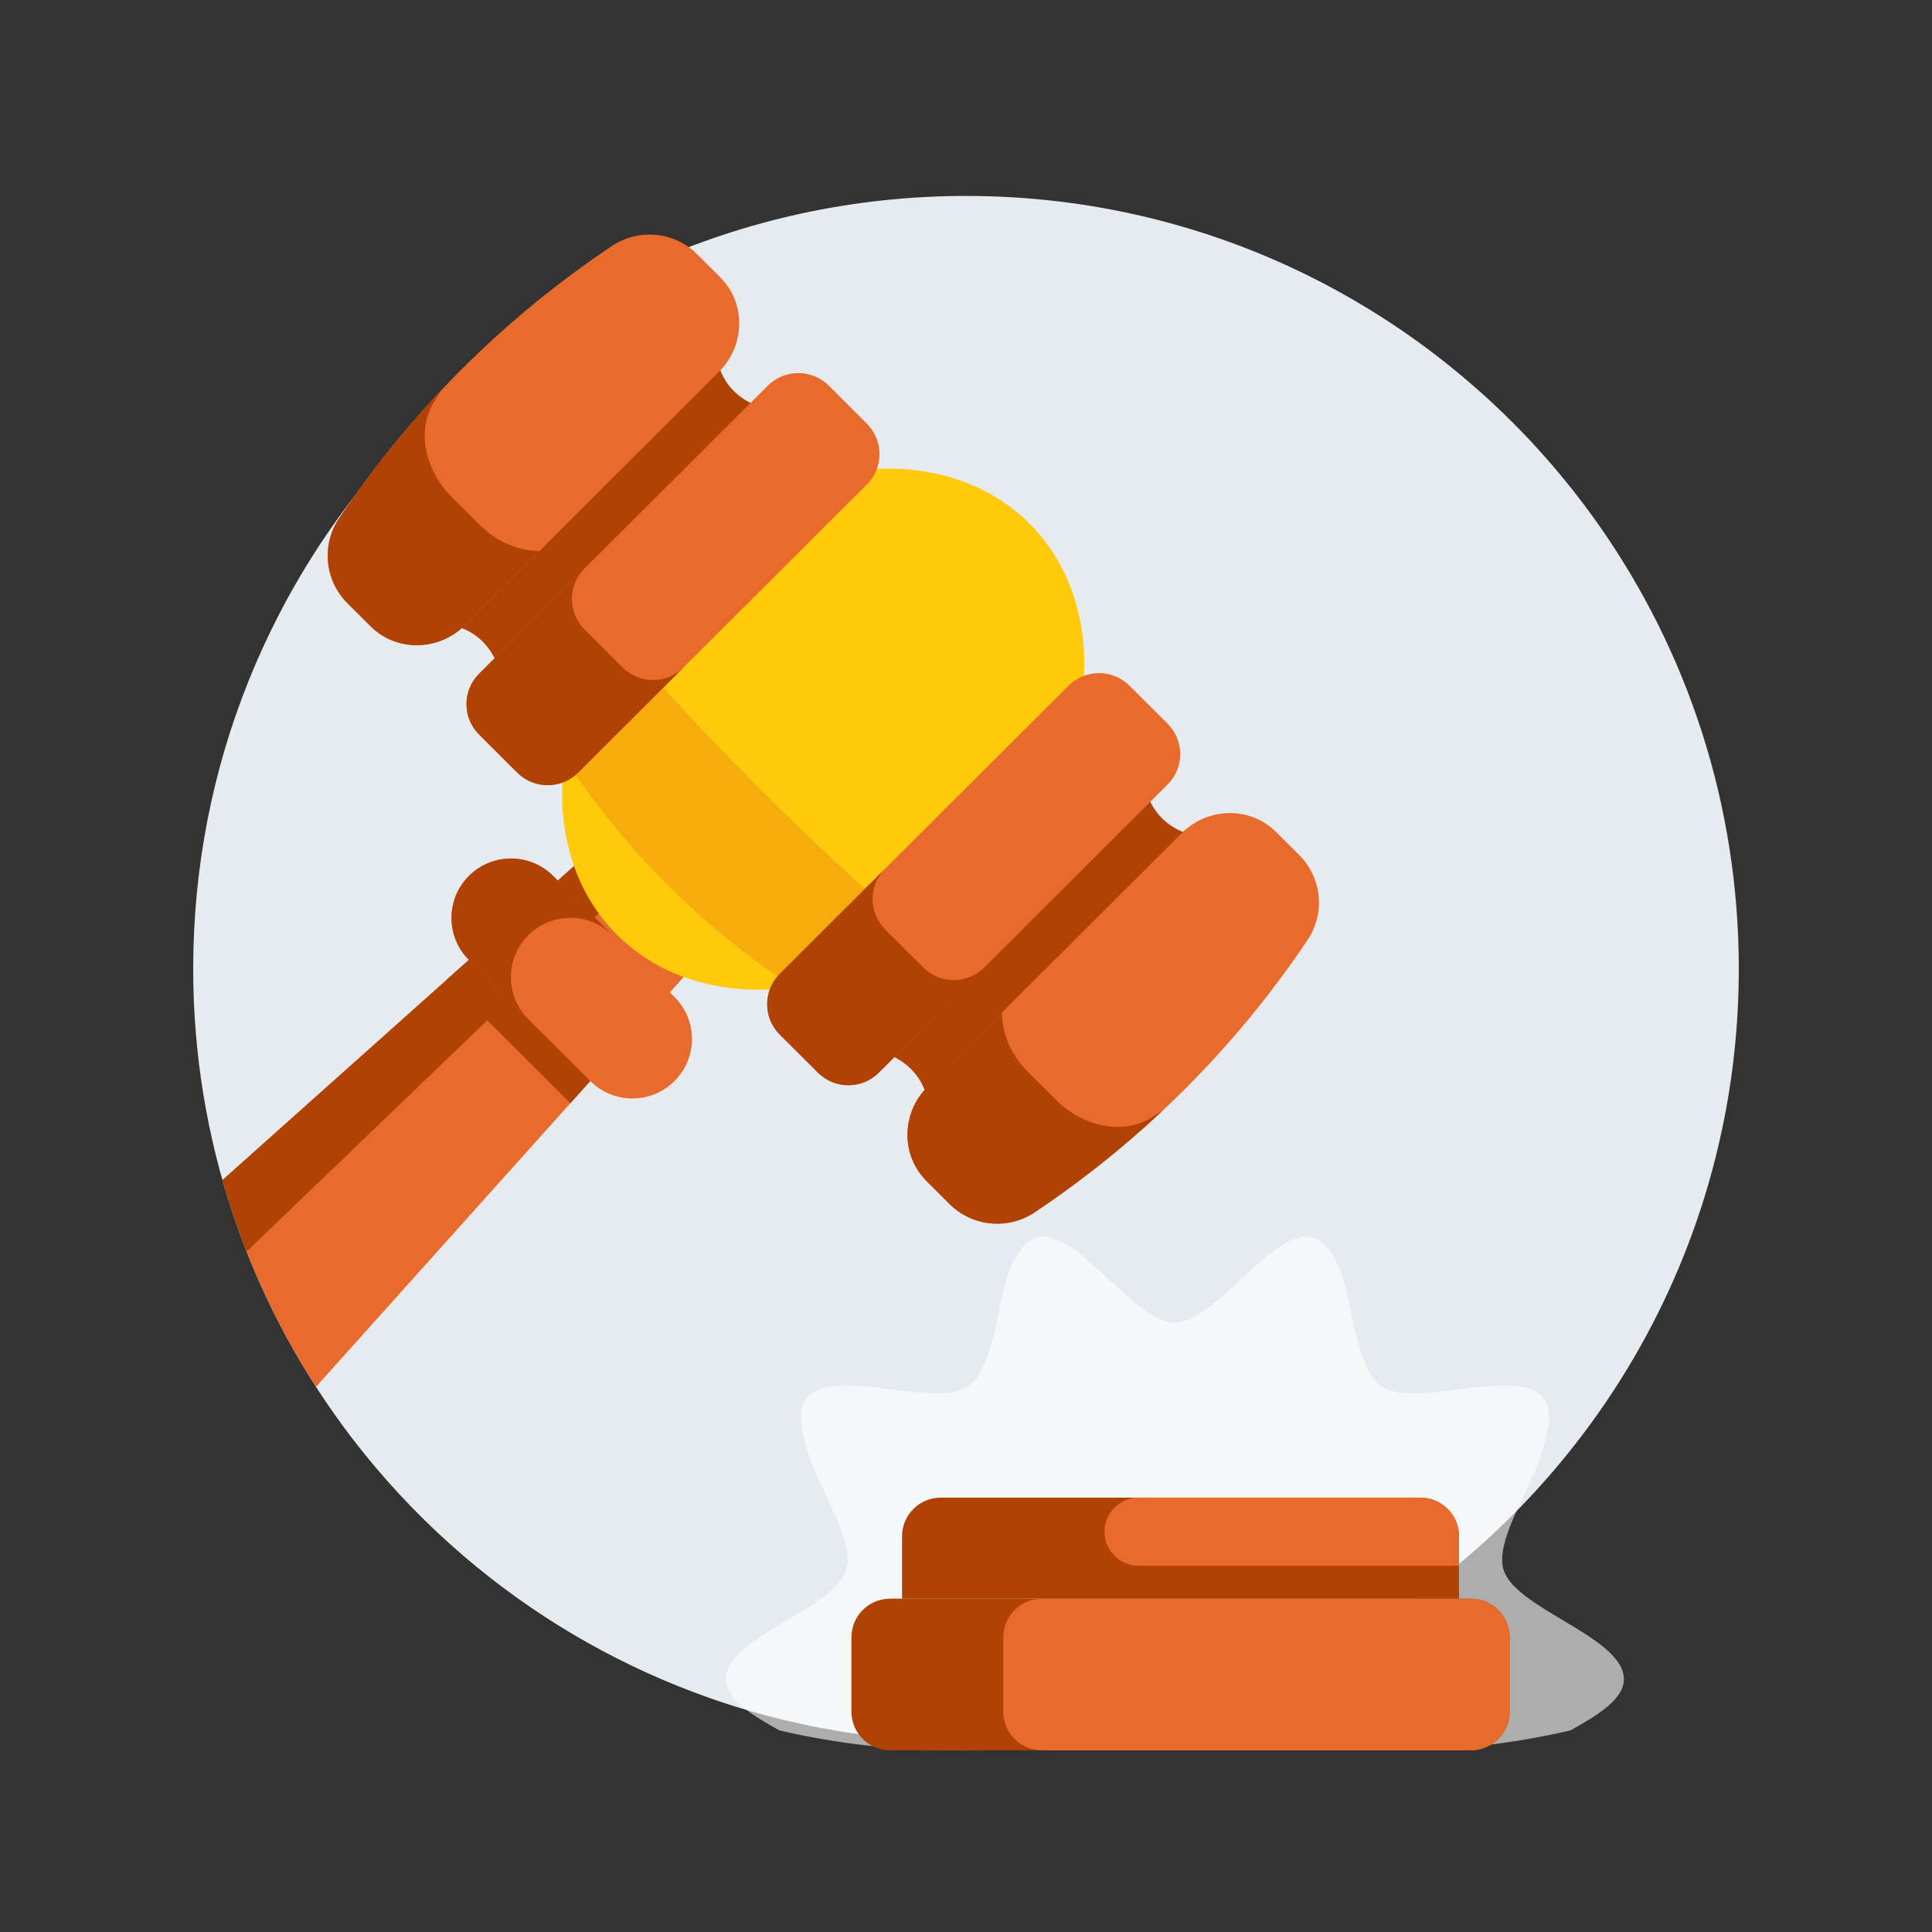 <svg width="50" height="50" viewBox="0 0 50 50" fill="none" xmlns="http://www.w3.org/2000/svg">
<rect x="0" y="0" width="50" height="50" fill="#333333" stroke="none"/>
<path d="M45 25.071C45 26.522 44.846 27.938 44.551 29.302C43.789 32.838 42.094 36.026 39.733 38.596C39.267 39.103 38.775 39.588 38.259 40.045C35.764 42.255 32.713 43.852 29.343 44.596C29.202 44.628 29.06 44.658 28.918 44.686C28.652 44.739 28.384 44.787 28.114 44.829C27.436 44.935 26.747 45.008 26.048 45.044C25.701 45.062 25.352 45.071 25 45.071C23.442 45.071 21.926 44.893 20.47 44.556C19.754 44.391 19.054 44.187 18.37 43.946C16.153 43.167 14.114 42.009 12.332 40.548C11.398 39.783 10.534 38.934 9.753 38.014C9.714 37.969 9.676 37.923 9.638 37.877C9.377 37.566 9.127 37.246 8.886 36.919C6.443 33.603 5 29.505 5 25.071C5 22.433 5.51 19.915 6.438 17.61C6.664 17.047 6.915 16.498 7.19 15.962C7.8 14.771 8.527 13.649 9.354 12.613C9.545 12.371 9.744 12.134 9.947 11.903C10.843 10.879 11.842 9.947 12.928 9.124C13.101 8.992 13.277 8.864 13.454 8.739C14.49 8.005 15.599 7.367 16.767 6.838C19.278 5.703 22.065 5.071 25 5.071C28.227 5.071 31.275 5.835 33.974 7.192C34.949 7.682 35.878 8.25 36.754 8.887C37.064 9.113 37.368 9.348 37.664 9.592C38.705 10.443 39.657 11.397 40.506 12.439C43.001 15.496 44.607 19.305 44.937 23.473C44.979 24.001 45 24.533 45 25.071Z" fill="#E6EBEF"/>
<path opacity="0.6" fill-rule="evenodd" clip-rule="evenodd" d="M40.007 37.181C39.943 37.617 39.696 38.144 39.449 38.671C39.105 39.404 38.761 40.137 38.911 40.624C39.058 41.104 39.747 41.514 40.439 41.927C41.235 42.401 42.036 42.879 42.026 43.468C42.017 43.977 41.363 44.383 40.644 44.782C39.936 44.948 39.212 45.074 38.476 45.161H38.474C37.715 45.251 36.941 45.297 36.158 45.297C35.214 45.297 34.285 45.23 33.376 45.101C32.359 44.958 31.367 44.736 30.407 44.444C29.446 44.736 28.454 44.958 27.438 45.101C26.529 45.23 25.599 45.297 24.655 45.297C23.872 45.297 23.098 45.251 22.339 45.161H22.337C21.601 45.074 20.878 44.948 20.169 44.782C19.45 44.383 18.796 43.977 18.788 43.468C18.777 42.879 19.578 42.401 20.374 41.927C21.067 41.514 21.755 41.104 21.903 40.624C22.052 40.137 21.709 39.404 21.365 38.671C21.117 38.144 20.87 37.617 20.806 37.181C20.697 36.781 20.68 36.434 20.86 36.196C21.215 35.725 22.141 35.841 23.061 35.956C23.861 36.056 24.657 36.156 25.068 35.868C25.433 35.614 25.618 34.983 25.779 34.304C25.786 34.269 25.793 34.234 25.799 34.2C25.926 33.537 26.055 32.867 26.334 32.474C26.46 32.255 26.616 32.097 26.818 32.035C27.365 31.867 28.032 32.488 28.703 33.113C29.295 33.664 29.89 34.218 30.407 34.233C30.924 34.218 31.518 33.664 32.111 33.113C32.781 32.488 33.448 31.867 33.995 32.035C34.197 32.097 34.353 32.255 34.479 32.474C34.758 32.867 34.887 33.537 35.014 34.2C35.021 34.234 35.027 34.269 35.034 34.304C35.195 34.983 35.38 35.614 35.745 35.868C36.157 36.156 36.952 36.056 37.752 35.956C38.672 35.841 39.598 35.725 39.953 36.196C40.133 36.434 40.116 36.781 40.007 37.181Z" fill="white"/>
<path fill-rule="evenodd" clip-rule="evenodd" d="M5.757 30.54L11.56 25.357L12.743 24.3L13.86 23.303L15.043 22.246L16.062 21.336L19.099 21.209L18.792 24.059L17.88 25.076L16.821 26.257L15.82 27.371L14.761 28.551L8.177 35.892C7.123 34.256 6.301 32.457 5.757 30.54Z" fill="#E86B2D"/>
<path fill-rule="evenodd" clip-rule="evenodd" d="M5.757 30.54L16.063 21.335L18.91 21.218L16.959 22.229L6.382 32.39C6.144 31.787 5.936 31.17 5.757 30.54Z" fill="#B14205"/>
<path d="M14.762 28.552C14.752 28.542 14.741 28.532 14.731 28.522L11.59 25.388C11.58 25.377 11.57 25.367 11.56 25.357L12.743 24.3L13.86 23.303L16.82 26.257L15.82 27.371L14.762 28.552Z" fill="#B14205"/>
<path d="M12.136 22.669C12.738 22.068 13.713 22.068 14.315 22.669L17.456 25.802C18.058 26.403 18.058 27.377 17.456 27.977C16.854 28.578 15.878 28.578 15.276 27.977L12.136 24.843C11.534 24.243 11.534 23.269 12.136 22.669Z" fill="#E86B2D"/>
<path d="M13.674 26.378L12.136 24.843C11.534 24.243 11.534 23.269 12.136 22.669C12.738 22.068 13.713 22.068 14.315 22.669L15.853 24.203C15.251 23.603 14.276 23.603 13.674 24.203C13.072 24.804 13.072 25.777 13.674 26.378Z" fill="#B14205"/>
<path d="M25.451 23.008C28.397 20.067 28.93 15.832 26.64 13.547C24.35 11.262 20.105 11.793 17.159 14.733C14.213 17.674 13.68 21.909 15.97 24.194C18.26 26.479 22.505 25.948 25.451 23.008Z" fill="#FFCA0C"/>
<path d="M22.93 23.493C22.149 24.197 21.34 24.874 20.505 25.523C18.147 23.974 16.193 22.024 14.64 19.672C15.291 18.838 15.97 18.031 16.676 17.252C18.64 19.452 20.725 21.532 22.93 23.493Z" fill="#F6AC0C"/>
<path d="M13.019 17.737C12.762 16.118 11.428 16.149 11.428 16.149L18.534 9.058C18.534 9.058 18.503 10.389 20.125 10.645" fill="#B14205"/>
<path d="M13.385 19.994L12.399 19.011C11.963 18.576 11.963 17.871 12.399 17.436L19.871 9.981C20.307 9.546 21.013 9.546 21.449 9.981L22.435 10.964C22.871 11.399 22.871 12.104 22.435 12.539L14.963 19.994C14.528 20.429 13.821 20.429 13.385 19.994Z" fill="#E86B2D"/>
<path d="M9.589 16.206L8.991 15.61C8.402 15.022 8.313 14.101 8.777 13.411C10.647 10.625 13.045 8.232 15.837 6.366C16.529 5.903 17.452 5.992 18.041 6.58L18.639 7.176C18.657 7.194 18.675 7.213 18.693 7.232C19.314 7.91 19.264 8.965 18.613 9.614L12.033 16.181C11.382 16.831 10.324 16.88 9.645 16.26C9.626 16.243 9.607 16.225 9.589 16.206Z" fill="#E86B2D"/>
<path d="M17.691 17.273L14.964 19.995C14.528 20.43 13.821 20.43 13.385 19.995L12.399 19.011C11.964 18.576 11.964 17.871 12.4 17.436L15.127 14.714C14.691 15.149 14.691 15.855 15.127 16.289L16.113 17.273C16.549 17.708 17.255 17.708 17.691 17.273Z" fill="#B14205"/>
<path d="M13.958 14.259L12.032 16.181C11.382 16.831 10.324 16.88 9.645 16.26C9.626 16.243 9.607 16.225 9.589 16.206L8.991 15.61C8.402 15.023 8.314 14.101 8.777 13.411C9.567 12.234 10.451 11.127 11.42 10.101C11.355 10.204 11.29 10.307 11.226 10.411C10.786 11.125 10.98 12.152 11.692 12.862L12.415 13.583C12.437 13.605 12.46 13.627 12.483 13.648C12.919 14.053 13.455 14.257 13.958 14.259Z" fill="#B14205"/>
<path d="M22.444 27.142C24.066 27.398 24.035 28.729 24.035 28.729L31.142 21.638C31.142 21.638 29.808 21.669 29.551 20.05" fill="#B14205"/>
<path d="M20.181 26.776L21.167 27.76C21.603 28.195 22.31 28.195 22.745 27.76L30.217 20.304C30.653 19.869 30.653 19.164 30.217 18.729L29.231 17.746C28.795 17.311 28.089 17.311 27.653 17.746L20.181 25.201C19.746 25.636 19.746 26.341 20.181 26.776Z" fill="#E86B2D"/>
<path d="M23.977 30.564L24.575 31.16C25.164 31.748 26.087 31.837 26.779 31.374C29.571 29.509 31.969 27.115 33.839 24.329C34.303 23.639 34.214 22.718 33.625 22.13L33.027 21.534C33.009 21.515 32.99 21.497 32.971 21.48C32.292 20.86 31.235 20.91 30.584 21.559L24.003 28.126C23.352 28.775 23.302 29.831 23.924 30.508C23.941 30.527 23.959 30.546 23.977 30.564Z" fill="#E86B2D"/>
<path d="M22.909 22.479L20.181 25.201C19.745 25.636 19.745 26.341 20.181 26.776L21.167 27.76C21.602 28.195 22.309 28.195 22.745 27.759L25.473 25.038C25.037 25.473 24.33 25.473 23.894 25.038L22.909 24.055C22.473 23.619 22.473 22.914 22.909 22.479V22.479Z" fill="#B14205"/>
<path d="M25.929 26.204L24.003 28.126C23.352 28.775 23.302 29.83 23.924 30.508C23.941 30.527 23.959 30.546 23.977 30.564L24.575 31.161C25.164 31.748 26.087 31.837 26.779 31.374C27.958 30.586 29.067 29.703 30.096 28.737C29.993 28.802 29.89 28.867 29.786 28.931C29.07 29.369 28.041 29.176 27.329 28.465L26.606 27.744C26.584 27.722 26.562 27.699 26.541 27.677C26.136 27.241 25.932 26.707 25.929 26.204V26.204Z" fill="#B14205"/>
<path d="M22.035 42.374C22.035 41.822 22.482 41.374 23.035 41.374H38.069C38.621 41.374 39.069 41.822 39.069 42.374V44.297C39.069 44.849 38.621 45.297 38.069 45.297H23.035C22.482 45.297 22.035 44.849 22.035 44.297V42.374Z" fill="#B14205"/>
<path d="M25.965 42.374C25.965 41.822 26.413 41.374 26.965 41.374H38.069C38.621 41.374 39.069 41.822 39.069 42.374V44.297C39.069 44.849 38.621 45.297 38.069 45.297H26.965C26.413 45.297 25.965 44.849 25.965 44.297V42.374Z" fill="#E86B2D"/>
<path fill-rule="evenodd" clip-rule="evenodd" d="M23.345 39.759C23.345 39.207 23.793 38.759 24.345 38.759H36.759C37.311 38.759 37.759 39.207 37.759 39.759V41.374H23.345V39.759Z" fill="#B14205"/>
<path fill-rule="evenodd" clip-rule="evenodd" d="M28.586 39.641C28.586 39.154 28.981 38.759 29.468 38.759H36.759C37.311 38.759 37.759 39.207 37.759 39.759V40.523H29.468C28.981 40.523 28.586 40.128 28.586 39.641Z" fill="#E86B2D"/>
</svg>
